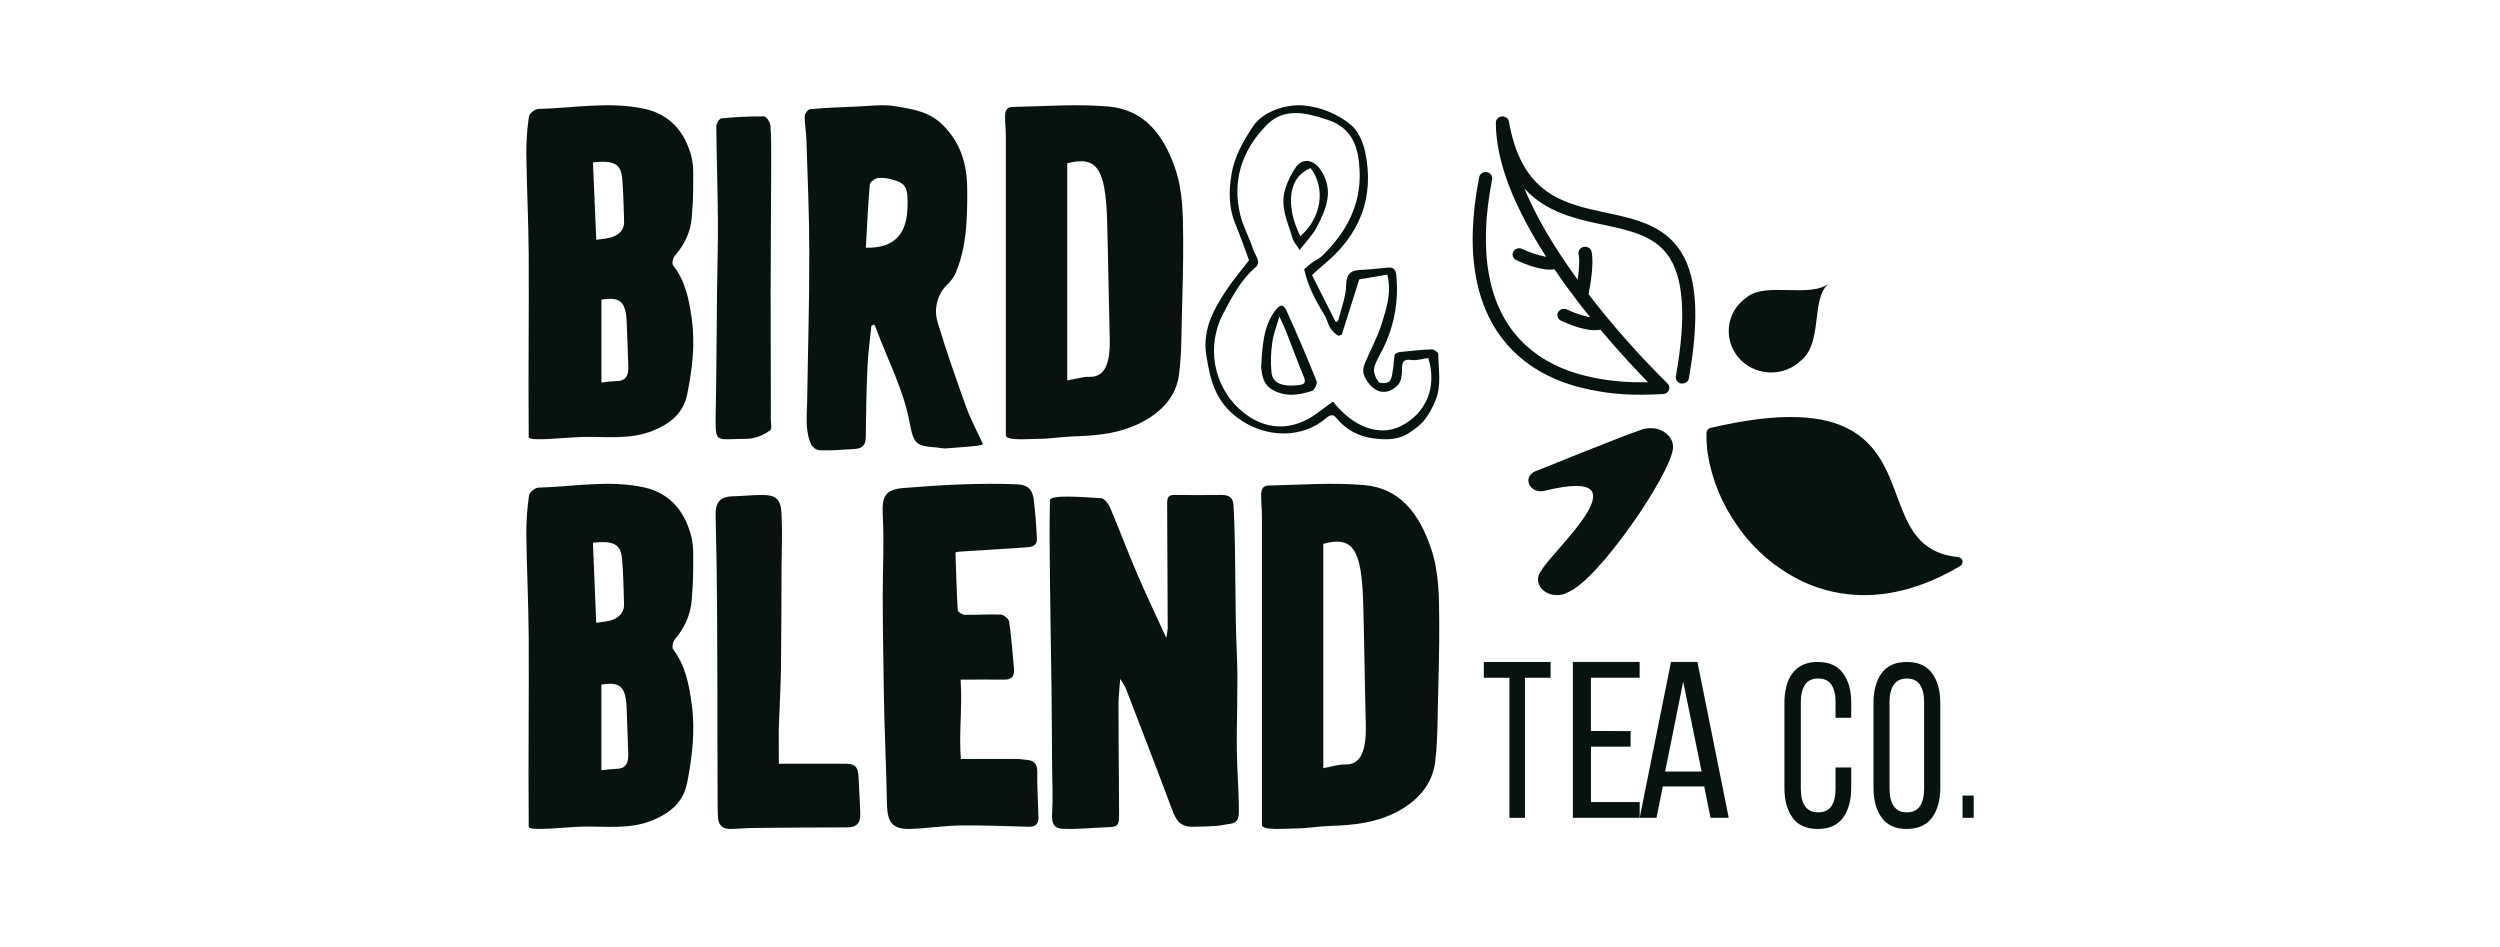 <svg width="190" height="72" viewBox="0 0 190 72" fill="none" xmlns="http://www.w3.org/2000/svg">
<path fill-rule="evenodd" clip-rule="evenodd" d="M74.64 33.8C74.328 33.927 72.656 34.005 71.845 34.084C71.627 34.075 71.41 34.049 71.195 34.007C69.637 33.904 69.44 33.767 69.133 32.117C68.658 29.575 67.451 27.327 66.574 24.947C66.536 24.851 66.492 24.758 66.453 24.664L66.228 24.751C66.126 25.772 65.977 26.789 65.933 27.815C65.849 29.63 65.816 31.449 65.797 33.266C65.788 33.89 65.458 34.087 64.976 34.121C64.087 34.187 63.195 34.244 62.305 34.228C62.169 34.209 62.039 34.158 61.925 34.078C61.811 33.998 61.716 33.892 61.647 33.768C61.158 32.7 61.331 31.544 61.346 30.414C61.399 26.673 61.516 22.918 61.506 19.168C61.506 16.3 61.373 13.43 61.285 10.56C61.268 9.983 61.146 9.408 61.155 8.832C61.155 8.642 61.411 8.298 61.57 8.298C62.712 8.195 63.858 8.145 65.007 8.104C66.038 8.066 67.094 7.904 68.095 8.081C69.389 8.309 70.675 8.46 71.769 9.616C73.158 11.086 73.519 12.725 73.512 14.627C73.512 16.683 73.461 18.735 72.664 20.661C72.519 21.007 72.31 21.319 72.049 21.578C71.649 21.939 71.362 22.418 71.226 22.953C71.09 23.487 71.111 24.053 71.285 24.575C71.938 26.743 72.691 28.878 73.456 31.007C73.738 31.796 74.504 33.293 74.664 33.679M74.664 33.679C74.679 33.707 74.689 33.738 74.693 33.77C74.693 33.782 74.676 33.795 74.642 33.808M65.805 18.826C68.037 18.885 68.887 17.715 68.967 15.86C69.036 14.226 68.858 13.929 67.78 13.64C67.429 13.531 67.061 13.496 66.698 13.537C66.474 13.569 66.123 13.833 66.106 14.018C65.97 15.588 65.899 17.178 65.804 18.819L65.805 18.826Z" fill="#06140D"/>
<path fill-rule="evenodd" clip-rule="evenodd" d="M56.144 33.363H56.013C54.356 33.411 54.353 33.555 54.395 31.358C54.454 28.317 54.458 25.274 54.493 22.23C54.512 20.409 54.575 18.584 54.561 16.761C54.543 14.364 54.461 11.968 54.439 9.572C54.439 9.371 54.681 9.006 54.829 8.992C55.911 8.894 56.995 8.833 58.08 8.848C58.25 8.848 58.539 9.303 58.557 9.565C58.624 10.551 58.614 11.541 58.611 12.532C58.602 15.752 58.574 18.971 58.569 22.193C58.569 25.289 58.58 28.385 58.586 31.481C58.586 31.581 58.586 31.679 58.578 31.778C58.578 32.094 58.681 32.583 58.545 32.692C58.173 32.974 57.757 33.173 57.318 33.277C56.943 33.38 56.538 33.34 56.144 33.363Z" fill="#06140D"/>
<path fill-rule="evenodd" clip-rule="evenodd" d="M94.926 19.782C94.601 18.9 94.275 17.956 93.888 17.028C93.379 15.793 93.379 14.572 93.587 13.277C93.813 11.886 94.483 10.728 95.242 9.587C95.973 8.484 97.745 7.87 99.161 8.023C100.419 8.159 101.613 8.648 102.608 9.435C103.191 9.89 103.582 10.76 103.743 11.507C104.492 14.985 103.359 17.868 100.557 20.153C100.283 20.375 100.031 20.621 99.713 20.907C100.266 21.988 100.929 23.333 101.509 24.469C101.612 24.469 101.67 24.448 101.733 24.266C101.936 23.414 102.284 22.567 102.304 21.711C102.323 20.855 102.593 20.548 103.415 20.513C104.116 20.485 104.8 20.4 105.492 20.337C105.942 20.292 106.075 20.534 106.115 20.91C106.318 22.846 105.962 24.8 105.091 26.537C104.858 27.015 104.538 27.48 104.438 27.984C104.371 28.311 104.56 28.747 104.776 29.034C104.868 29.158 105.432 29.14 105.579 28.995C105.779 28.796 105.809 28.42 105.863 28.113C105.928 27.732 105.924 27.335 105.999 26.956C106.017 26.867 106.23 26.779 106.362 26.758C107.183 26.67 108.004 26.581 108.827 26.55C108.99 26.55 109.303 26.777 109.305 26.903C109.329 28.104 109.562 29.322 109.096 30.432C108.869 31.015 108.554 31.56 108.161 32.046C107.878 32.334 107.565 32.59 107.227 32.809C106.365 33.444 105.383 33.451 104.368 33.312C103.27 33.187 102.264 32.633 101.567 31.769C101.392 31.554 101.196 31.43 100.817 31.757C98.955 33.361 96.203 33.296 94.145 31.822C92.36 30.541 91.978 28.888 91.679 27.003C91.379 25.119 92.181 23.599 93.158 22.119C93.697 21.297 94.345 20.541 94.926 19.782ZM101.313 30.518C102.827 32.459 104.814 33.179 106.409 32.408C108.384 31.453 109.243 29.408 108.547 27.208C108.135 27.262 107.696 27.414 107.29 27.358C106.589 27.259 106.556 27.577 106.553 28.102C106.553 28.489 106.498 28.985 106.255 29.242C105.38 30.202 104.208 29.846 103.648 28.468C103.573 28.192 103.598 27.897 103.72 27.638C104.14 26.608 104.702 25.622 105.024 24.566C105.374 23.4 105.786 22.2 105.432 20.871L103.302 21.235L101.975 25.436L101.722 25.523C101.472 25.382 101.26 25.179 101.108 24.933C100.91 24.619 100.838 24.227 100.642 23.915C99.967 22.823 99.382 21.699 99.118 20.457C99.118 20.457 99.532 20.09 99.743 19.939C99.953 19.79 100.248 19.67 100.443 19.481C102.314 17.684 103.449 15.579 103.33 12.961C103.251 11.24 102.825 9.735 100.879 9.1C99.273 8.57 97.605 8.147 96.274 9.495C94.389 11.409 93.612 13.741 94.272 16.377C94.496 17.271 94.972 18.104 95.254 18.99C95.387 19.41 95.888 19.906 95.416 20.317C94.272 21.316 93.617 22.602 92.934 23.889C92.333 25.054 92.127 26.387 92.348 27.681C92.57 28.976 93.206 30.162 94.159 31.058C96.033 32.786 98.256 32.858 100.287 31.268C100.611 31.016 100.943 30.79 101.313 30.518Z" fill="#06140D"/>
<path fill-rule="evenodd" clip-rule="evenodd" d="M95.846 27.935C95.938 26.316 96 24.877 96.873 23.656C97.26 23.115 97.525 23.063 97.794 23.656C98.589 25.41 99.346 27.182 100.064 28.97C100.134 29.144 99.903 29.646 99.727 29.705C98.734 30.03 97.72 30.186 96.728 29.636C95.987 29.229 95.918 28.494 95.846 27.935ZM97.232 24.049C97.011 24.834 96.772 25.413 96.696 26.014C96.581 26.776 96.56 27.552 96.635 28.32C96.735 29.14 97.468 29.411 98.694 29.267C99.123 29.217 99.285 29.101 99.082 28.613C98.613 27.486 98.191 26.334 97.744 25.194C97.606 24.844 97.438 24.504 97.232 24.049Z" fill="#06140D"/>
<path fill-rule="evenodd" clip-rule="evenodd" d="M98.774 19C98.558 18.651 98.318 18.406 98.232 18.11C97.877 16.892 97.259 15.691 97.679 14.364C97.867 13.75 98.149 13.177 98.513 12.67C99.036 11.965 99.862 12.159 100.356 12.891C101.413 14.447 100.797 15.867 100.082 17.253C99.778 17.842 99.287 18.328 98.774 19ZM99.6 12.776C97.684 13.572 97.842 15.98 98.822 17.949C100.432 16.576 100.774 14.305 99.606 12.776H99.6Z" fill="#06140D"/>
<path fill-rule="evenodd" clip-rule="evenodd" d="M40.182 62.827C40.177 62.731 40.177 62.636 40.182 62.54C40.142 57.665 40.206 53.071 40.182 48.467C40.165 45.851 40.033 43.236 40 40.624C39.994 39.627 40.063 38.631 40.208 37.646C40.24 37.409 40.672 37.063 40.925 37.058C43.621 36.99 46.328 36.445 49.015 37.058C50.92 37.496 52.059 38.872 52.54 40.783C52.746 41.598 52.676 42.498 52.68 43.359C52.68 44.12 52.63 44.881 52.568 45.64C52.471 46.788 51.993 47.756 51.271 48.615C51.133 48.778 51.055 49.207 51.157 49.343C52.093 50.578 52.364 51.997 52.573 53.531C52.85 55.562 52.608 57.494 52.233 59.451C51.93 61 50.91 61.795 49.605 62.337C47.894 63.05 46.104 62.788 44.336 62.823C43.007 62.845 40.174 63.208 40.182 62.827ZM45.312 47.334C45.774 47.252 46.224 47.248 46.615 47.082C47.073 46.888 47.447 46.523 47.428 45.922C47.389 44.77 47.377 43.615 47.278 42.469C47.2 41.566 46.811 41.241 45.935 41.198C45.644 41.199 45.353 41.216 45.064 41.25C45.145 43.279 45.228 45.27 45.312 47.334ZM45.706 58.544C46.056 58.489 46.408 58.453 46.761 58.437C47.53 58.453 47.781 58.02 47.747 57.283C47.696 56.111 47.676 54.932 47.622 53.758C47.548 52.164 47.112 51.797 45.706 52.031V58.544Z" fill="#06140D"/>
<path fill-rule="evenodd" clip-rule="evenodd" d="M72.616 41.986C72.666 43.479 72.704 44.926 72.788 46.371C72.796 46.505 73.141 46.728 73.332 46.728C74.243 46.744 75.157 46.665 76.067 46.71C76.294 46.721 76.666 47.04 76.697 47.257C76.869 48.442 76.958 49.643 77.065 50.837C77.111 51.371 76.893 51.66 76.341 51.651C75.112 51.637 74.298 51.651 73.005 51.651C73.149 53.693 72.874 55.614 73.022 57.679C74.414 57.679 75.818 57.679 77.223 57.679C77.495 57.679 77.765 57.724 78.035 57.749C78.598 57.795 78.846 58.061 78.835 58.695C78.816 59.846 78.897 60.995 78.923 62.145C78.933 62.651 78.651 62.845 78.188 62.834C76.459 62.792 74.729 62.712 72.999 62.736C71.745 62.752 70.496 62.95 69.242 62.997C67.833 63.05 67.434 62.537 67.406 61.063C67.356 58.191 67.207 55.322 67.169 52.448C67.138 50.165 67.091 47.637 67.086 45.361C67.086 43.184 67.207 41.238 67.086 39.062C67.016 37.678 67.336 37.195 68.676 37.088C71.54 36.854 74.402 36.694 77.278 36.806C78.106 36.84 78.472 37.203 78.562 37.947C78.682 38.935 78.761 39.932 78.804 40.926C78.832 41.534 78.36 41.576 77.92 41.605C76.243 41.711 74.566 41.818 72.888 41.927C72.796 41.938 72.704 41.958 72.616 41.986Z" fill="#06140D"/>
<path fill-rule="evenodd" clip-rule="evenodd" d="M59.195 58.042C60.998 58.042 62.566 58.042 64.135 58.042C64.992 58.033 65.214 58.234 65.254 59.112C65.294 59.99 65.353 60.92 65.383 61.822C65.407 62.521 65.13 62.884 64.393 62.881C61.987 62.881 59.578 62.903 57.166 62.928C56.596 62.928 56.027 63.006 55.457 62.999C54.927 62.999 54.595 62.704 54.564 62.126C54.541 61.653 54.538 61.178 54.538 60.708C54.538 59.121 54.527 57.537 54.524 55.953C54.516 52.635 54.524 49.317 54.495 45.999C54.481 43.739 54.444 41.48 54.386 39.22C54.359 38.184 54.712 37.743 55.684 37.72C56.408 37.703 57.133 37.622 57.859 37.615C58.97 37.615 59.338 37.895 59.397 39.035C59.467 40.413 59.408 41.801 59.397 43.184C59.385 45.721 59.388 48.262 59.353 50.801C59.329 52.361 59.233 53.917 59.185 55.475C59.175 56.306 59.195 57.149 59.195 58.042Z" fill="#06140D"/>
<path d="M114.718 62.155V51.511H112.77V50.309H117.846V51.511H115.896V62.155H114.718Z" fill="#06140D"/>
<path d="M123.926 55.562V56.746H120.913V60.955H124.615V62.155H119.538V50.309H124.613V51.51H120.911V55.553L123.926 55.562Z" fill="#06140D"/>
<path d="M126.373 59.77L125.893 62.155H124.615L126.995 50.309H129.004L131.384 62.155H129.998L129.523 59.77H126.373ZM126.551 58.636H129.322L127.923 51.806L126.551 58.636Z" fill="#06140D"/>
<path d="M138.141 50.31C139.01 50.31 139.654 50.594 140.072 51.164C140.491 51.733 140.697 52.489 140.692 53.433V54.552H139.501V53.362C139.501 52.793 139.396 52.351 139.187 52.037C138.978 51.723 138.643 51.566 138.181 51.566C137.731 51.566 137.398 51.723 137.185 52.037C136.969 52.352 136.863 52.793 136.863 53.362V59.943C136.863 60.513 136.969 60.954 137.185 61.268C137.401 61.583 137.731 61.738 138.181 61.738C138.632 61.738 138.978 61.581 139.187 61.268C139.396 60.955 139.501 60.513 139.501 59.943V58.325H140.692V59.872C140.692 60.821 140.486 61.579 140.072 62.147C139.659 62.715 139.015 63 138.141 63.001C137.283 63.001 136.647 62.716 136.235 62.147C135.823 61.578 135.617 60.82 135.616 59.872V53.433C135.61 52.998 135.662 52.563 135.768 52.144C135.859 51.782 136.018 51.445 136.235 51.156C136.45 50.88 136.72 50.664 137.024 50.525C137.379 50.371 137.759 50.298 138.141 50.31Z" fill="#06140D"/>
<path d="M142.385 53.438C142.385 52.478 142.593 51.717 143.01 51.153C143.428 50.59 144.061 50.309 144.911 50.309C145.767 50.309 146.406 50.59 146.828 51.153C147.25 51.717 147.462 52.478 147.462 53.438V59.873C147.462 60.821 147.25 61.579 146.828 62.147C146.406 62.715 145.767 63 144.911 63.001C144.058 63.001 143.424 62.716 143.01 62.147C142.597 61.578 142.388 60.82 142.385 59.873V53.438ZM143.604 59.944C143.604 60.513 143.713 60.955 143.929 61.269C144.145 61.582 144.476 61.738 144.918 61.738C145.36 61.738 145.71 61.582 145.916 61.269C146.122 60.956 146.232 60.513 146.232 59.944V53.364C146.232 52.795 146.128 52.354 145.916 52.039C145.703 51.724 145.372 51.568 144.918 51.568C144.463 51.568 144.145 51.724 143.929 52.039C143.714 52.354 143.604 52.795 143.604 53.364V59.944Z" fill="#06140D"/>
<path d="M150 60.461V62.153H149.154V60.461H150Z" fill="#06140D"/>
<path d="M148.977 43.016C143.74 46.124 139.615 45.393 137.078 44.23C135.052 43.273 133.324 41.815 132.071 40.005C130.878 38.344 130.094 36.442 129.782 34.443C129.708 33.922 129.68 33.395 129.697 32.869C129.701 32.788 129.732 32.71 129.785 32.648C129.839 32.585 129.912 32.541 129.993 32.522C132.643 31.902 134.822 31.635 136.652 31.701C138.309 31.761 139.641 32.097 140.726 32.726C142.742 33.899 143.48 35.832 144.169 37.709C145.04 40.022 145.794 42.027 148.817 42.336C148.897 42.344 148.972 42.376 149.031 42.428C149.091 42.479 149.133 42.547 149.151 42.623C149.152 42.634 149.152 42.645 149.151 42.656C149.16 42.726 149.148 42.796 149.117 42.86C149.087 42.924 149.038 42.978 148.977 43.016Z" fill="#06140D"/>
<path d="M131.393 24.858C131.439 24.404 131.587 23.966 131.824 23.574C132.062 23.181 132.385 22.844 132.77 22.585L132.788 22.568C134.226 21.419 137.581 22.668 139 21.539C137.581 22.673 138.594 26.028 136.853 27.417C136.38 27.866 135.777 28.163 135.126 28.267C134.474 28.371 133.806 28.277 133.211 27.999C132.616 27.72 132.123 27.27 131.799 26.709C131.475 26.148 131.336 25.504 131.4 24.863L131.393 24.858Z" fill="#06140D"/>
<path d="M127.527 18.807C126.22 17.051 124.111 16.602 122.073 16.167C120.496 15.832 118.867 15.482 117.54 14.533C116.048 13.465 115.113 11.735 114.681 9.242C114.661 9.131 114.601 9.031 114.51 8.958C114.419 8.885 114.304 8.845 114.185 8.846H114.145C114.02 8.856 113.903 8.91 113.818 8.997C113.733 9.084 113.686 9.198 113.685 9.316C113.685 11.325 114.329 13.652 115.631 16.247C116.196 17.368 116.823 18.46 117.51 19.518C116.875 19.399 116.26 19.197 115.684 18.917C115.614 18.884 115.536 18.866 115.458 18.865C115.345 18.866 115.236 18.902 115.147 18.968C115.059 19.034 114.997 19.127 114.971 19.23C114.944 19.334 114.956 19.443 115.003 19.54C115.05 19.637 115.131 19.716 115.231 19.764C115.585 19.932 116.823 20.491 117.805 20.491C117.916 20.491 118.027 20.483 118.136 20.466C118.667 21.249 119.249 22.053 119.865 22.855C120.18 23.267 120.512 23.692 120.856 24.114C120.241 23.989 119.647 23.79 119.086 23.521C119.028 23.493 118.963 23.476 118.898 23.472C118.832 23.467 118.766 23.475 118.704 23.494C118.641 23.514 118.583 23.545 118.533 23.585C118.484 23.626 118.443 23.675 118.413 23.731C118.383 23.787 118.366 23.847 118.361 23.909C118.356 23.972 118.364 24.034 118.385 24.093C118.405 24.152 118.438 24.207 118.481 24.254C118.524 24.301 118.576 24.34 118.635 24.368C118.989 24.535 120.227 25.095 121.208 25.095C121.35 25.095 121.492 25.081 121.631 25.053C123.117 26.824 124.461 28.245 125.25 29.049H124.767C123.14 29.069 121.519 28.858 119.959 28.423C118.141 27.889 116.65 27.01 115.525 25.813C114.33 24.541 113.538 22.898 113.17 20.93C112.779 18.852 112.858 16.398 113.403 13.637C113.428 13.513 113.399 13.386 113.324 13.282C113.249 13.178 113.134 13.106 113.004 13.083C112.973 13.077 112.942 13.074 112.912 13.075C112.794 13.074 112.68 13.113 112.59 13.184C112.5 13.255 112.439 13.354 112.418 13.463C111.85 16.336 111.77 18.904 112.181 21.095C112.582 23.238 113.456 25.039 114.776 26.442C116.024 27.772 117.667 28.743 119.661 29.328C121.319 29.794 123.042 30.02 124.771 29.998C125.302 29.998 125.848 29.981 126.404 29.946C126.5 29.94 126.591 29.908 126.668 29.854C126.745 29.799 126.804 29.726 126.839 29.641C126.873 29.556 126.88 29.464 126.861 29.375C126.841 29.286 126.795 29.204 126.728 29.139C124.569 27.01 122.566 24.745 120.73 22.361C120.852 21.755 121.165 20.017 120.955 19.123C120.93 19.018 120.868 18.924 120.779 18.856C120.69 18.789 120.579 18.753 120.465 18.753C120.428 18.753 120.391 18.756 120.355 18.763C120.225 18.792 120.113 18.867 120.042 18.973C119.971 19.079 119.946 19.208 119.974 19.331C120.058 19.684 120.031 20.375 119.904 21.258C118.085 18.763 116.719 16.434 115.852 14.318C117.524 16.16 119.813 16.649 121.868 17.086C123.814 17.499 125.64 17.891 126.722 19.346C127.961 21.02 128.179 24.045 127.365 28.602C127.343 28.726 127.375 28.853 127.452 28.955C127.529 29.058 127.646 29.127 127.777 29.148C127.805 29.15 127.834 29.15 127.862 29.148C127.98 29.148 128.095 29.108 128.185 29.036C128.275 28.963 128.336 28.863 128.355 28.753C129.212 23.883 128.954 20.717 127.527 18.807Z" fill="#06140D"/>
<path fill-rule="evenodd" clip-rule="evenodd" d="M40.181 33.217C40.171 33.122 40.181 33.033 40.181 32.939C40.142 28.224 40.207 23.78 40.181 19.315C40.164 16.783 40.033 14.253 40.001 11.726C39.991 10.763 40.057 9.8 40.2 8.848C40.232 8.618 40.663 8.284 40.916 8.278C43.615 8.215 46.325 7.685 49.014 8.278C50.919 8.703 52.059 10.034 52.542 11.883C52.746 12.671 52.676 13.544 52.68 14.377C52.68 15.112 52.63 15.85 52.567 16.584C52.472 17.693 51.992 18.63 51.27 19.463C51.132 19.618 51.054 20.035 51.157 20.165C52.093 21.36 52.363 22.733 52.572 24.218C52.85 26.184 52.608 28.053 52.232 29.947C51.928 31.444 50.907 32.215 49.603 32.738C47.888 33.428 46.099 33.174 44.33 33.207C43.008 33.234 40.175 33.586 40.181 33.217ZM45.316 18.226C45.777 18.147 46.23 18.143 46.619 17.983C47.077 17.797 47.453 17.443 47.432 16.86C47.395 15.746 47.383 14.63 47.283 13.521C47.204 12.647 46.817 12.333 45.941 12.292C45.648 12.292 45.357 12.309 45.066 12.342C45.15 14.308 45.231 16.231 45.316 18.226ZM45.709 29.073C46.059 29.019 46.412 28.985 46.766 28.969C47.534 28.985 47.786 28.566 47.752 27.853C47.703 26.719 47.681 25.578 47.626 24.444C47.553 22.9 47.116 22.547 45.709 22.773V29.073Z" fill="#06140D"/>
<path fill-rule="evenodd" clip-rule="evenodd" d="M85.136 51.601C85.081 52.385 85.006 52.97 85.006 53.551C85.006 56.243 85.034 58.937 85.052 61.629C85.052 62.843 85.052 62.843 83.84 62.885C82.817 62.925 81.791 63.032 80.771 62.99C80.06 62.963 79.916 62.52 79.961 61.818C80.032 60.685 79.973 59.54 79.961 58.401C79.947 56.38 79.94 54.356 79.915 52.33C79.883 49.586 79.824 46.842 79.797 44.096C79.778 42.054 79.746 40.195 79.797 38.025C79.776 37.557 82.463 37.792 83.691 37.865C83.933 37.879 84.238 38.276 84.359 38.559C85.07 40.238 85.711 41.945 86.427 43.622C87.103 45.199 87.849 46.745 88.636 48.479C88.688 48.235 88.724 47.988 88.745 47.74C88.738 44.575 88.724 41.408 88.704 38.24C88.704 37.867 88.766 37.609 89.237 37.616C90.437 37.629 91.638 37.629 92.839 37.616C93.441 37.605 93.728 37.844 93.752 38.445C93.948 42.158 93.831 45.938 93.999 49.652C94.113 52.142 93.971 54.553 93.999 57.046C94.019 58.59 94.159 60.149 94.154 61.693C94.154 62.701 93.612 62.56 93.043 62.683C92.38 62.827 91.673 62.794 90.987 62.829C89.825 62.89 89.479 62.597 89.073 61.516C87.92 58.427 86.726 55.351 85.543 52.273C85.422 52.04 85.287 51.816 85.136 51.601Z" fill="#06140D"/>
<path fill-rule="evenodd" clip-rule="evenodd" d="M89.921 18.177C89.906 16.341 89.912 14.513 89.286 12.721C88.411 10.227 86.954 8.329 84.234 8.095C81.824 7.886 79.38 8.081 76.951 8.128C76.51 8.128 76.38 8.43 76.385 8.854C76.385 9.375 76.444 9.867 76.444 10.383C76.451 14.595 76.451 18.809 76.444 23.024C76.444 26.326 76.444 29.629 76.444 33.082C76.444 33.518 78.148 33.355 78.894 33.353C79.809 33.353 80.759 33.19 81.632 33.164C83.456 33.112 85.127 32.926 86.695 32.131C88.186 31.374 89.392 30.202 89.611 28.442C89.805 26.905 89.784 25.341 89.829 23.791C89.879 21.919 89.935 20.047 89.921 18.177ZM82.779 28.64C82.324 28.628 81.868 28.78 81.11 28.911V12.412C83.34 11.833 84.025 12.749 84.141 16.788C84.227 19.764 84.26 22.744 84.34 25.72C84.39 27.583 83.996 28.681 82.779 28.64Z" fill="#06140D"/>
<path fill-rule="evenodd" clip-rule="evenodd" d="M109.382 47.283C109.369 45.387 109.382 43.501 108.747 41.648C107.874 39.071 106.417 37.11 103.696 36.867C101.286 36.652 98.841 36.853 96.412 36.9C95.969 36.9 95.842 37.214 95.846 37.652C95.846 38.191 95.905 38.699 95.905 39.233C95.912 43.586 95.912 47.939 95.905 52.292C95.905 55.705 95.905 59.117 95.905 62.687C95.905 63.138 97.609 62.971 98.355 62.967C99.268 62.967 100.218 62.798 101.092 62.771C102.916 62.716 104.589 62.523 106.157 61.705C107.649 60.922 108.853 59.711 109.076 57.89C109.268 56.304 109.249 54.69 109.292 53.086C109.341 51.152 109.395 49.218 109.382 47.283ZM102.241 58.097C101.786 58.082 101.329 58.242 100.573 58.377V41.328C102.802 40.73 103.485 41.677 103.603 45.85C103.69 48.923 103.722 52.005 103.802 55.08C103.845 57.007 103.456 58.138 102.239 58.097H102.241Z" fill="#06140D"/>
<path d="M125.588 32.539C126.544 32.617 127.24 33.32 127.146 34.108C126.898 36.151 121.48 44.073 119.184 45.002C118.889 45.177 118.539 45.255 118.19 45.225C117.394 45.158 116.814 44.575 116.897 43.916C116.924 43.704 117.015 43.504 117.161 43.339C117.918 41.894 125.413 35.339 117.432 37.291L117.357 37.308C117.247 37.332 117.134 37.339 117.022 37.329C116.903 37.326 116.785 37.3 116.676 37.254C116.567 37.208 116.469 37.143 116.389 37.061C116.308 36.98 116.245 36.884 116.206 36.78C116.166 36.676 116.149 36.566 116.156 36.456C116.177 36.307 116.243 36.168 116.345 36.052C116.448 35.936 116.583 35.848 116.736 35.799C116.736 35.799 123.549 33.041 124.583 32.718C124.897 32.577 125.247 32.518 125.594 32.548" fill="#06140D"/>
</svg>
